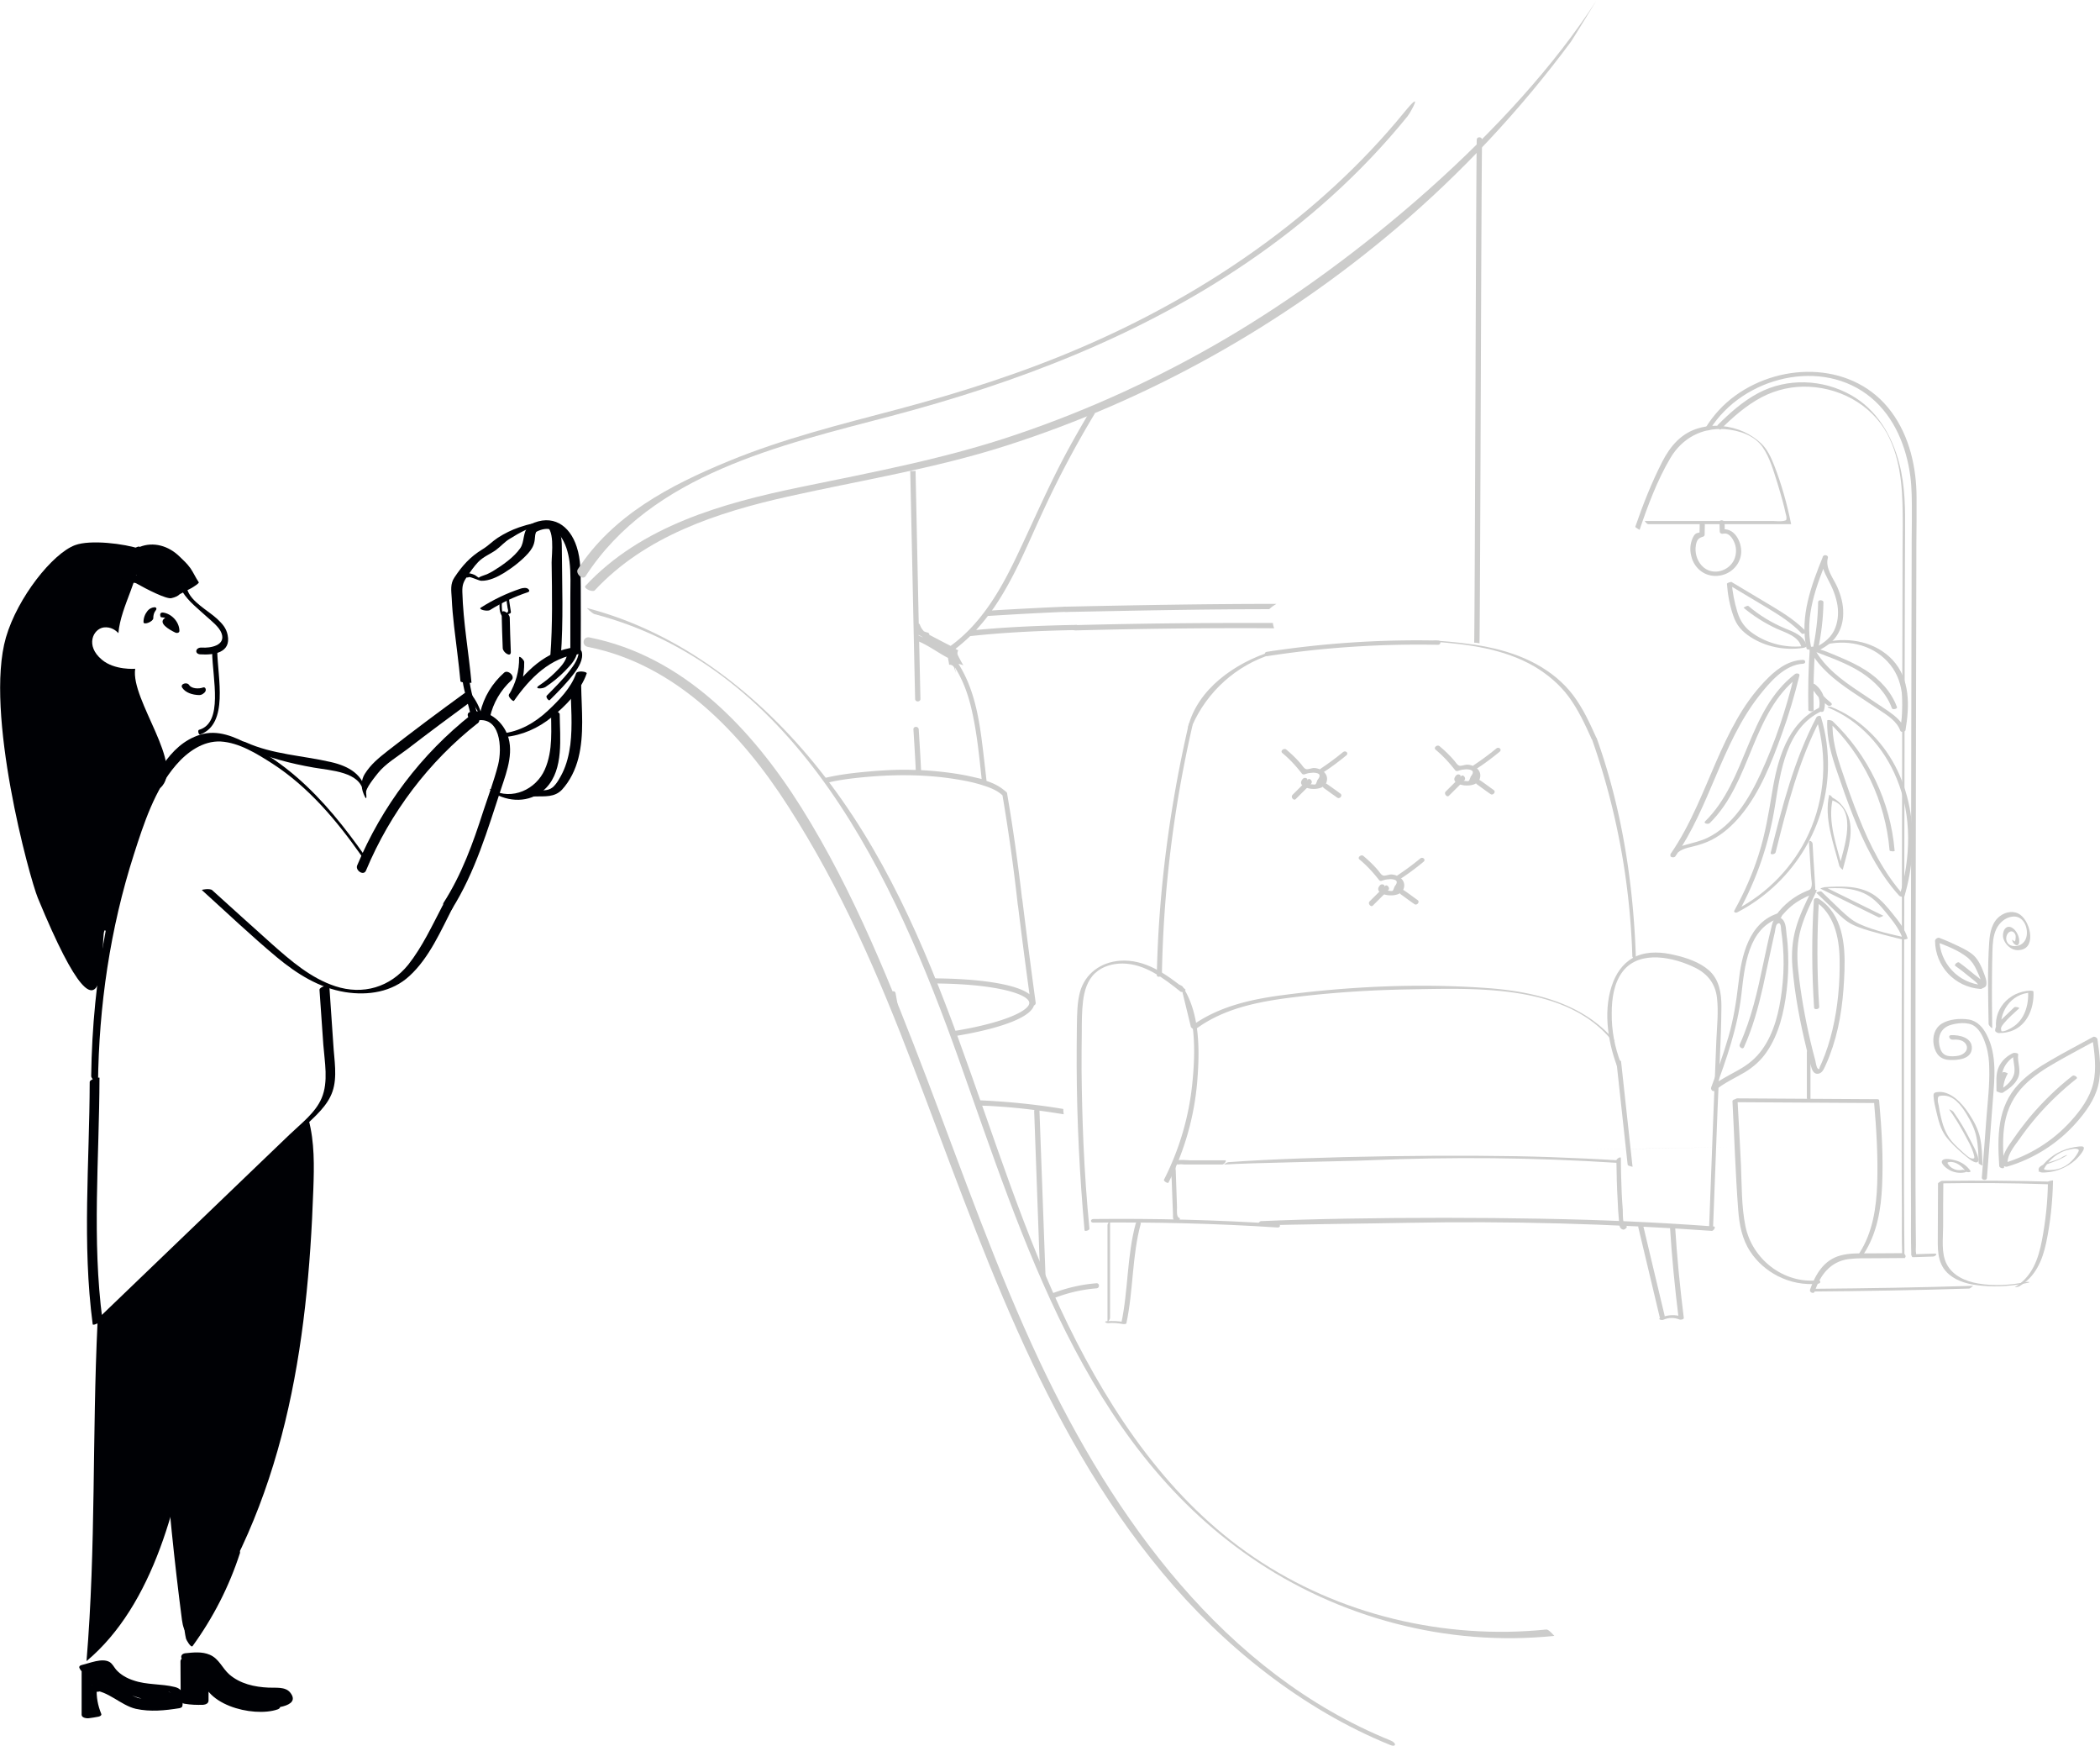 <svg xmlns="http://www.w3.org/2000/svg" width="462" height="384" fill="none"><g clip-path="url(#a)"><path fill="#000105" d="M29.743 147.09s-4.536.373-7.342-2.006c-3.695-3.078-1.917-6.762.421-7.088 1.59-.187 2.666.652 3.227 1.259.514-6.11 5.051-12.405 4.77-18.515-3.414-1.166-10.943-2.098-14.31-.839-4.91 1.819-12.627 11.472-15.199 20.286-4.77 16.463 5.191 52.886 7.015 57.316 17.537 42.485 13.141 4.664 14.918 7.229 2.104 3.077 8.605-34.091 12.019-31.433 5.565-4.943-6.594-19.354-5.518-26.209Z"/><path fill="#000105" d="M29.743 123.165c1.169 0 2.011-1.399.468-1.399-1.169 0-2.011 1.399-.468 1.399Z"/><path fill="#000105" d="M43.726 128.062c-.702-1.026-1.122-2.052-1.824-3.078-.795-1.119-1.637-1.819-2.338-2.518-2.479-2.472-5.846-3.358-8.792-2.192-.047 0-.094 0-.14-.047-.608-.14-2.011 1.12-1.964 1.166h.093c-.14.094-.281.233-.421.327-.047.046-.374.28-.14.373.281.093.561.186.842.28-.047.046-.047.093 0 .14.374.559.748 1.119 1.169 1.678-.655.094-1.964.98-1.824 1.12.514.513 1.076.886 1.684 1.259-1.403-.187-2.853.186-4.303 1.492-.281.233-.281.42.14.327 1.403-.373 2.712-.42 3.975-.14 2.479 1.399 6.688 3.544 7.81 3.311.842-.187 1.45-.466 1.871-.886.421-.187.842-.42 1.216-.746.935-.234 1.917-.933 2.572-1.399 0-.047.468-.327.374-.467Z"/><path fill="#000105" d="M40.172 130.207c1.356 2.146 3.414 3.685 5.238 5.364 1.076.979 2.806 2.285 3.32 3.684 1.029 2.751-2.525 3.311-4.303 3.171-1.496-.093-1.684 1.446-.327 1.492 2.9.187 6.781-.326 5.986-4.244-.327-1.585-1.169-2.471-2.292-3.544-2.011-1.865-5.799-3.777-6.594-6.482-.374-1.073-1.777-.607-1.029.559Zm-4.255 4.524c-.702-.093-.795.42-.561.979.047.094.935.094.982.187-1.73 1.073.842 2.565 2.198 3.218.374.186.982.093.935-.42-.047-1.912-1.684-3.684-3.554-3.964Zm-2.198 1.259c0-.653.14-1.259.561-1.772.281-.373.093-.7-.374-.653-.561.047-1.122.373-1.45.793-.561.699-.888 1.539-.888 2.472.047.746 2.151-.14 2.151-.84Zm-10.055 24.064c4.723 2.099 9.4 5.037 10.663 10.4.187.84 2.525.84 2.292-.14-1.356-5.736-6.594-9-11.645-11.286-.888-.373-2.666.42-1.309 1.026Zm16.415-8.814c.748 1.166 2.338 1.586 3.648 1.632.561.047 1.169-.326 1.45-.792.234-.42 0-1.026-.468-.886-.982.373-2.572.279-3.087-.513-.514-.793-2.058-.234-1.543.559Z"/><path fill="#000105" d="M46.672 143.452c.093 5.83 2.525 15.53-2.9 17.069-.327.093-.093 1.166.281 1.026 6.313-2.379 3.835-12.499 3.741-18.375-.047-.373-1.122-.14-1.122.28Zm33.625 44.817c-4.396-6.249-9.166-12.265-14.965-17.302-3.18-2.751-6.594-5.13-10.289-7.089-3.367-1.818-7.155-3.497-10.99-2.285-7.062 2.146-10.429 10.074-13.094 16.23-3.648 8.534-5.986 17.861-7.716 26.955-2.011 10.54-3.04 21.219-3.18 31.899 0 .653 1.496 1.819 1.496 1.679.187-17.115 2.666-34.137 7.904-50.46 2.151-6.716 4.583-14.224 9.26-19.634 2.432-2.845 5.939-5.363 9.821-5.176 4.069.233 7.997 2.705 11.364 4.85 7.997 5.176 14.123 12.498 19.548 20.193.514.7 1.777 1.446.842.14Zm40.92-32.459c0 4.524.515 9.188-1.356 13.432-1.917 4.383-7.202 6.855-11.645 4.477-1.262-.7.421.746.795.932 3.648 1.959 8.184 1.726 11.177-1.399 3.882-4.104 2.993-11.006 2.947-16.136.046-.606-1.918-1.166-1.918-1.306Zm-17.49-5.642c-.608-6.669-1.824-13.292-2.011-19.961-.047-1.679.281-2.285 1.216-3.684.701-.979 1.403-2.005 2.245-2.891 1.169-1.213 2.618-1.726 3.928-2.659 1.076-.792 1.871-1.772 3.04-2.471 1.87-1.166 5.237-3.171 7.529-2.938 2.525.28 1.684 6.342 1.684 8.161.093 6.855.233 13.664-.281 20.473 0 .233 2.292.513 2.292.327.607-8.022.28-16.043.233-24.065 0-2.471-.233-4.616-2.993-5.269-2.151-.513-4.349.093-6.407.792-1.636.56-3.226 1.353-4.676 2.286-1.216.792-2.151 1.818-3.414 2.565-2.666 1.632-4.396 3.544-6.126 6.156-.982 1.445-.702 2.891-.608 4.616.093 2.052.281 4.058.514 6.11.468 4.057 1.029 8.068 1.403 12.125.14.373 2.432.373 2.432.327Z"/><path fill="#000105" d="M125.52 151.007c.093 4.244.467 8.534-.047 12.778-.281 2.146-.795 4.291-1.73 6.203-.515 1.026-1.263 2.425-2.152 3.171-1.122.933-2.619.606-3.975.653-1.45.047-1.309 1.399.094 1.352 2.151-.046 4.302.234 5.939-1.492 1.777-1.959 2.946-4.384 3.601-6.949 1.309-5.176.701-10.633.608-15.902-.047-.887-2.385-.747-2.338.186Zm-7.436-34.091c4.723-2.332 6.687 2.752 7.202 6.576.327 2.611.187 5.27.187 7.881v11.333c0 1.259 2.291 1.632 2.291.373 0-4.71.047-9.421 0-14.131-.047-2.938.047-5.829-.888-8.674-1.544-4.804-5.378-7.322-10.195-4.943-1.31.559.28 2.098 1.403 1.585Z"/><path fill="#000105" d="M103.119 126.943c.327-.187 2.244.793 2.759.793 1.73.046 3.554-.84 5.004-1.726 1.87-1.166 3.881-2.705 5.331-4.337.655-.746 1.169-1.539 1.356-2.518.234-1.026-.046-2.006.889-2.752.14-.14-1.73-.979-2.151-.606-1.357 1.119-.842 3.358-1.871 4.803-1.403 2.006-3.975 3.778-6.033 5.037-.421.233-.842.466-1.262.653-.188.093-2.339.746-1.637.839-.281-.046-.795-.559-1.123-.699-1.075-.467-2.338-.606-3.414-.047-.093 0 1.59.886 2.152.56Zm4.676 7.228c2.619-1.632 5.378-2.938 8.325-3.917.514-.187.327-.513.046-.746-.374-.327-1.215-.187-1.636-.047-3.087 1.026-5.986 2.425-8.699 4.151-.795.42 1.356.933 1.964.559Zm2.572.887c.047 2.518.141 5.036.234 7.508.047.933 1.824 2.145 1.777.793-.093-2.519-.187-5.037-.233-7.509-.047-.932-1.824-2.192-1.778-.792Zm-5.939 23.504c5.752-1.446 6.08 6.016 5.144 9.7-.888 3.451-2.151 6.809-3.273 10.214-2.245 6.995-4.724 13.85-8.699 20.053-.608.933 1.216 2.425 1.777 1.492 5.191-8.254 7.856-17.441 10.896-26.629 1.309-3.917 3.04-8.534 1.029-12.545-1.45-2.891-4.63-5.036-7.904-4.244-1.216.373.047 2.239 1.029 1.959Z"/><path fill="#000105" d="M80.531 191.44c5.331-12.731 13.749-23.877 24.599-32.412.982-.792-.374-2.704-1.357-1.912-11.13 8.768-19.735 20.194-25.206 33.252-.421 1.072 1.45 2.378 1.964 1.072Zm-36.103 4.337c5.472 4.944 10.85 10.074 16.508 14.784 4.396 3.638 9.26 6.716 15.012 7.648 5.004.793 10.289 0 14.123-3.544 4.396-4.011 6.968-10.073 9.634-15.25.093-.186-2.011-.793-2.338-.233-2.292 4.384-4.443 9.047-7.529 12.965-4.022 4.99-9.961 6.762-16.087 4.757-5.378-1.773-9.774-5.597-13.936-9.281-4.396-3.917-8.745-7.881-13.141-11.846-.468-.419-2.385-.139-2.245 0Zm9.681-31.292c4.77 2.145 9.821 3.451 14.918 4.337 3.648.653 10.429.886 10.896 5.503.655 0 .047.093.655.093-.374-.793 2.058-3.731 2.572-4.384 1.637-2.052 4.302-3.637 6.407-5.223 4.723-3.637 9.493-7.182 14.263-10.679.842-.607-.795-2.286-1.683-1.633-5.659 4.104-11.271 8.302-16.836 12.639-2.011 1.585-3.695 2.938-5.051 5.083-.748 1.213-.935 2.798-.234 4.43.374.887.702 1.446.561.047-.468-4.337-3.882-6.203-7.763-7.089-6.267-1.445-12.814-1.678-18.706-4.337-1.356-.606-1.029.746 0 1.213Z"/><path fill="#000105" d="M101.763 149.748c.421 2.751 1.356 5.363 1.917 8.068.094.466.374 1.259.935 1.306.468.093.795-.28.655-.793-.561-2.705-1.496-5.317-1.917-8.068-.141-.979-1.824-2.005-1.59-.513Z"/><path fill="#000105" d="M103.633 153.758c.561.607.935 1.26 1.216 2.052.234.094.514.187.748.28-.654-1.212-1.403-2.332-2.245-3.404-.28-.327-.42-.187-.374.186.094.513.421 1.073.749 1.446.514.653.935 1.306 1.309 2.005.094.14.421.933.702.887.28 0 .093-.467.046-.607-.561-1.679-1.449-3.218-2.619-4.523-.28-.327-.42-.187-.374.186.141.56.468 1.119.842 1.492Zm-33.344 63.938c.281 4.011.561 8.022.842 12.079.281 3.731 1.169 8.161-.374 11.752-1.356 3.218-4.536 5.597-7.015 7.975-2.9 2.752-5.752 5.55-8.652 8.301-11.551 11.1-23.055 22.152-34.607 33.252.702-.233 1.356-.513 2.058-.746-2.338-17.722-.702-35.444-.655-53.259 0-.186-2.151.28-2.151.933-.047 17.815-1.683 35.49.655 53.258.047.467 1.917-.606 2.058-.746 11.972-11.519 23.944-22.991 35.963-34.511 2.9-2.751 5.752-5.549 8.652-8.301 2.292-2.192 5.004-4.477 6.08-7.601 1.122-3.218.374-6.996.187-10.354-.281-4.337-.608-8.674-.888-13.011-.047-.187-2.198.326-2.151.979Z"/><path fill="#000105" d="M21.465 290.728c-1.216 25.323-.327 49.341-2.432 74.618 29.462-24.671 23.289-91.267 30.398-101.667"/><path fill="#000105" d="M34.373 278.23c.374 26.116 2.292 52.185 5.659 78.068.187 1.306.514 2.845 1.73 3.405 10.195-13.898 16.883-30.174 20.951-46.916 4.069-16.742 5.612-33.998 6.22-51.206.187-5.13.281-10.353-1.029-15.297-11.504 10.493-22.681 21.359-33.438 32.552m-16.508 88.748v9.56c0 .7 1.169.84 1.683.747.655-.094 1.356-.187 2.011-.327.281-.046.795-.28.608-.653-.748-1.865-1.076-3.637-.982-5.643-.327.187-.608.327-.935.513 3.32 0 6.267 3.312 9.54 4.058 3.18.699 6.407.373 9.587-.14.234-.047.608-.187.655-.467.234-1.958.468-3.684-1.684-4.197-2.993-.746-6.126-.42-9.073-1.446-1.45-.466-2.853-1.259-3.835-2.378-.468-.56-.795-1.306-1.45-1.679-1.637-.933-4.396.28-6.033.653-.421.093-.795.327-.514.793.14.233.234.42.421.606.374.653 2.666.56 2.058-.373-.14-.187-.234-.373-.374-.56-.187.28-.327.513-.514.793.795-.186 2.572-.932 3.367-.699.421.093.935.886 1.45 1.399 1.076 1.026 2.432 1.772 3.788 2.332 1.637.652 3.367.979 5.144 1.212 1.076.14 2.525.047 3.554.373.842-.14 1.356.28 1.543 1.166 0 .606-.047 1.166-.14 1.772.234-.14.421-.326.655-.466-4.303.699-8.044.793-11.925-1.586-2.104-1.306-4.069-2.378-6.641-2.378-.281 0-.888.093-.935.513-.093 2.098.187 4.057.982 6.016.187-.233.421-.42.608-.653-.655.093-1.356.186-2.011.326.561.234 1.122.513 1.684.747v-9.561c0-.979-2.292-1.166-2.292-.373Z"/><path fill="#000105" d="M19.455 366.931c-.14 1.166 0 2.146.421 3.311.327.84 2.058 1.26 2.292.14.327-1.399.935-2.425 2.058-3.311-.655-.326-1.356-.653-2.011-.979-.655 1.585-1.31 3.171-2.011 4.757-.421.979 1.076 1.492 1.777 1.119 1.496-.7 4.677-1.539 3.414-3.731-.374-.606-1.45-.839-2.011-.326-2.292 2.145.514 4.15 2.292 5.223 3.227 1.819 6.5 3.031 10.242 2.518 1.59-.186 4.63-1.119 2.245-2.985-1.309-1.026-3.18-1.305-4.677-1.725-2.245-.653-4.536-1.306-6.781-1.959-.655-.186-2.385.327-1.356 1.213 2.993 2.518 6.454 4.057 10.335 4.477 1.45.14 1.73-1.399.281-1.679-3.554-.606-6.968-1.726-10.195-3.404-1.029-.513-2.759.559-1.403 1.259 3.601 1.865 7.342 3.124 11.317 3.824l.281-1.679c-3.274-.373-6.267-1.586-8.792-3.731-.468.42-.888.793-1.356 1.213 1.684.466 3.414.979 5.098 1.445 1.122.327 4.396.7 5.004 1.679.561.793-5.051.047-5.659-.186-.561-.187-6.734-2.798-5.051-4.337-.655-.094-1.31-.234-2.011-.327.374.606-2.385 1.632-2.712 1.772.608.373 1.216.746 1.777 1.12.655-1.586 1.31-3.172 2.011-4.757.468-1.073-1.31-1.539-2.011-.98-1.356 1.12-2.151 2.425-2.525 4.104.748.047 1.543.094 2.292.14-.374-1.026-.514-1.679-.374-2.845.187-1.119-2.104-1.492-2.198-.373Zm21.886-1.399c1.964-.233 3.835-.326 5.144 1.399.748.98 1.403 1.959 2.338 2.752 2.151 1.865 4.957 2.845 7.763 3.218.702.093 1.356.14 2.058.186.655.047 2.385-.373 2.011.467-.561 1.119-3.975.186-5.004-.094-3.648-.979-6.921-3.031-10.008-5.13-.608-.419-1.964-.326-2.011.653-.047 1.679-.047 3.405-.047 5.084.374-.327.795-.607 1.169-.933-1.169.047-2.292.047-3.507-.14.281.28.561.606.842.886 0-2.798-.047-5.596-.047-8.394-.748.093-1.543.14-2.292.233.982 2.332 1.59 4.71 1.824 7.228.14 1.213 2.292 1.26 2.338 0 .14-2.705-.187-5.223-.935-7.834-.655.279-1.31.606-1.964.886.655.559 1.169 1.212 1.496 2.005.421.886 2.245.979 2.292-.233-.047-.653.14-1.306.514-1.866h-2.011c1.637 2.938 4.115 5.27 7.155 6.669 3.601 1.633 7.576 1.446 11.458 1.586-.093-.606-.187-1.213-.281-1.819-4.302 1.166-11.177-.233-13.328-4.524-.561-1.072-.982-2.331-2.479-2.145-1.029.14-1.403.84-1.45 1.866-.514 7.368 11.271 10.26 16.649 8.441 1.45-.467 0-2.006-1.169-1.633-2.525.84-6.547-.093-8.932-1.165-1.122-.513-2.198-1.213-2.993-2.192-.561-.747-1.824-2.892-1.122-3.918-.327.14-.655.28-1.029.467-.281 0 1.777 3.124 2.104 3.404 1.122 1.026 2.432 1.726 3.835 2.239 3.274 1.212 7.108 1.865 10.522.932 1.263-.326.935-1.772-.281-1.819-3.461-.093-7.015.14-10.289-1.305-2.759-1.213-4.864-3.405-6.313-6.016-.327-.653-1.637-.653-2.011 0-.514.886-.795 1.725-.842 2.798.748-.094 1.543-.14 2.292-.233-.561-1.12-1.216-2.006-2.104-2.845-.655-.606-2.292-.14-1.964.886.702 2.425.982 4.803.842 7.322h2.338c-.281-2.659-.889-5.224-1.917-7.695-.374-.933-2.292-.933-2.292.233 0 2.798.047 5.596.047 8.394 0 .467.421.84.842.887 1.356.233 2.712.279 4.115.233.514-.047 1.169-.28 1.169-.933 0-1.679 0-3.404.047-5.083-.655.233-1.356.419-2.011.653 4.162 2.844 8.652 5.549 13.796 6.109 1.356.14 8.839-.093 6.126-3.451-1.076-1.353-3.32-.98-4.77-1.073-3.087-.14-6.22-.839-8.605-2.891-1.59-1.399-2.245-3.451-4.303-4.337-1.73-.747-3.648-.513-5.472-.327-1.496.28-.702 2.052.655 1.912Zm-.889-11.426c-.094 2.146 0 4.198.468 6.296.047.233 1.076 2.099 1.45 1.632 4.536-6.249 8.044-13.104 10.429-20.473.187-.606-1.356-2.145-1.496-1.679-2.338 7.276-5.799 14.084-10.289 20.287.468.56.982 1.073 1.45 1.632-.421-2.005-.561-3.964-.468-6.016 0-.653-1.543-2.005-1.543-1.679Zm67.342-196.383c.702-3.125 2.339-5.923 4.724-8.115.935-.84-.749-2.379-1.59-1.679-2.666 2.378-4.49 5.363-5.285 8.814-.187 1.119 1.871 2.145 2.151.98Z"/><path fill="#000105" d="M114.202 144.618c.047 2.985-.748 5.689-2.244 8.208-.234.373.935 1.585 1.122 1.306 3.507-4.99 7.95-9.561 14.31-10.307.421-.047-.421-1.492-.935-1.446-6.407.747-10.943 5.317-14.497 10.354.374.419.748.886 1.122 1.305 1.59-2.611 2.292-5.409 2.245-8.441.047-.373-1.123-1.539-1.123-.979Zm-3.18 17.488c3.882-.373 7.389-1.958 10.382-4.384 3.04-2.471 6.407-5.876 7.67-9.606.14-.42-2.104-.7-2.338 0-1.076 3.171-3.835 5.969-6.22 8.207-2.806 2.612-6.22 4.617-10.102 4.99-1.59.094-.374.887.608.793Z"/><path fill="#000105" d="M124.771 143.872c-.187 1.585-1.496 2.891-2.619 4.01-1.075 1.073-2.291 2.052-3.554 2.892-1.263.839.795.746 1.403.326 1.543-1.026 2.993-2.192 4.303-3.544 1.169-1.213 2.478-2.518 2.712-4.244.047-.7-2.151-.14-2.245.56Z"/><path fill="#000105" d="M127.25 142.892c.327 1.586-.982 3.405-1.917 4.617-1.497 1.959-3.321 3.731-5.051 5.503-.281.28.421 1.213.655.98 1.87-1.866 3.834-3.824 5.424-5.97.936-1.259 2.011-2.984 1.637-4.617-.047-.326-.888-1.119-.748-.513Z"/><path fill="#CCCCCB" d="M130.851 129.834c11.13-11.938 26.89-17.115 42.463-20.613 16.088-3.591 32.316-6.156 48.029-11.192 31.473-10.073 60.842-26.536 85.955-47.895 14.264-12.125 27.125-25.883 38.302-40.946.467-.653 5.986-9.7 5.658-9.141-18.519 28.728-52.845 57.549-81.606 74.431-14.544 8.534-29.93 15.623-45.877 21.033-15.573 5.317-31.567 8.301-47.655 11.613-17.163 3.544-35.027 8.534-47.327 21.732-.514.56 1.59 1.492 2.058.979Z"/><path fill="#CCCCCB" d="M128.84 126.71c14.544-22.479 42.978-28.821 67.202-35.21 27.592-7.275 54.483-17.535 78.193-33.671 13.281-9.001 25.3-19.774 35.402-32.225.654-.793 3.835-6.482-.795-.793-18.52 22.618-43.539 39.734-70.243 51.3-13.188 5.736-27.171 10.213-41.06 13.898-12.674 3.358-25.16 6.436-37.272 11.426-12.908 5.317-25.441 11.892-33.157 23.784-.562.886 1.075 2.519 1.73 1.493Zm.514 15.576c19.408 3.824 33.812 19.074 44.054 35.07 11.691 18.188 19.875 37.169 27.545 57.269 14.825 38.661 27.872 78.908 54.763 111.273 13.328 16.043 30.725 30.034 50.179 37.915 1.263.513 1.403-.466 0-1.026-36.571-14.83-60.889-48.827-77.163-83.338-9.541-20.287-16.93-41.459-24.88-62.352-7.763-20.333-15.947-40.946-27.545-59.461-10.803-17.209-25.908-33.345-46.672-37.449-1.403-.233-1.777 1.819-.281 2.099Z"/><path fill="#CCCCCB" d="M130.757 135.058c44.989 11.798 66.08 58.294 80.251 98.121 14.123 39.641 27.498 84.038 64.022 109.268 19.455 13.432 43.352 19.774 66.922 17.349-.047 0-1.169-1.446-1.777-1.399-22.401 2.285-45.597-3.218-64.256-15.856-18.426-12.452-31.287-31.433-40.921-51.113-19.548-40.107-26.422-86.65-54.809-122.233-13.048-16.369-30.398-30.08-50.975-35.443-.327-.14 1.076 1.166 1.543 1.306Z"/><path fill="#000105" d="M109.9 132.493c-.047.886-.047 2.145.467 2.891.047.093.421.14.515.14.281-.047.608-.28.888-.42.421-.186.702-.186.608-.653-.14-.979-.327-1.958-.42-2.984 0-.14-.562-.187-.562-.14.047.793.141 1.632.281 2.425.093.373.234.746-.094.979-.233.187-.982.56-1.262.56.187.046.327.093.514.14-.468-.747-.468-2.052-.421-2.892.047-.046-.514-.093-.514-.046Z"/><path fill="#CCCCCB" d="M398.445 142.379c-1.449-6.808 1.123-13.477 3.648-19.727-.374-.093-.748-.186-1.076-.279-.514 1.818.281 3.404 1.123 5.036.982 1.819 1.777 3.684 2.104 5.736.281 1.866.094 3.825-.748 5.55-.982 1.912-2.666 2.985-4.536 3.964.327.093.654.233.982.327.748-3.498 1.169-6.996 1.216-10.54 0-.513-1.123-.606-1.169-.047-.047 3.545-.468 7.089-1.216 10.54-.094.466.748.466.982.326 1.637-.886 3.273-1.818 4.302-3.404.982-1.446 1.45-3.218 1.45-4.943.047-2.006-.514-4.011-1.309-5.83-.889-1.959-2.713-4.15-2.058-6.436.14-.559-.889-.746-1.076-.279-2.572 6.342-5.144 13.198-3.648 20.146 0 .513 1.123.467 1.029-.14Z"/><path fill="#CCCCCB" d="M397.463 139.022c-2.104-2.239-4.676-3.918-7.295-5.503-3.087-1.819-6.126-3.685-9.213-5.503-.14-.094-1.076.186-1.029.419.187 2.379.608 4.757 1.403 6.996.702 2.145 1.964 3.497 3.835 4.71 3.367 2.145 7.436 2.938 11.411 2.378.14 0 .935-.186.888-.419-.467-2.286-2.899-3.125-4.817-3.918-2.899-1.212-5.565-2.845-7.997-4.897-.233-.186-1.075.374-1.075.374 2.245 1.865 4.676 3.404 7.295 4.616 2.058.933 4.958 1.679 5.472 4.198.281-.14.608-.28.888-.42-3.975.56-8.09-.373-11.41-2.612-1.871-1.259-2.947-2.704-3.601-4.85-.655-2.145-1.076-4.384-1.263-6.622-.327.14-.701.28-1.029.42 2.946 1.772 5.939 3.544 8.886 5.316 2.712 1.632 5.378 3.311 7.576 5.643.187.28 1.122-.28 1.075-.326Zm4.49 2.658c5.097-1.073 10.616.373 13.936 4.57 3.274 4.104 2.946 9.514 2.104 14.364.375-.047.749-.093 1.123-.14-.655-1.772-2.105-2.938-3.601-4.011-2.105-1.445-4.303-2.844-6.407-4.29-3.928-2.612-7.623-5.317-9.961-9.514-.234.187-.515.327-.748.513 1.075.093 2.057.606 3.086.98.982.373 1.964.746 2.946 1.165 1.777.747 3.508 1.586 5.098 2.612 2.946 1.912 5.471 4.524 6.687 7.835.141.42 1.263.14 1.123-.233-1.263-3.451-3.835-6.156-6.875-8.115-1.824-1.166-3.835-2.099-5.846-2.938-1.823-.746-3.788-1.726-5.705-1.912-.234-.047-.982.14-.748.513 2.198 3.871 5.471 6.482 9.119 8.954 2.011 1.352 4.069 2.705 6.08 4.057 1.87 1.26 3.928 2.472 4.723 4.664.14.373 1.076.186 1.122-.14.889-5.363 1.076-11.239-2.852-15.483-3.695-3.917-9.307-5.037-14.451-3.964-.748.093-.608.653.047.513Zm-5.378 3.451c-3.461.14-6.173 2.425-8.418 4.803-2.385 2.519-4.396 5.364-6.08 8.348-3.46 6.063-5.845 12.639-8.745 18.981-1.684 3.684-3.554 7.322-5.892 10.68.327.14.654.233 1.028.373.842-1.446 2.432-1.772 3.976-2.146 1.402-.326 2.805-.792 4.115-1.445 2.525-1.306 4.63-3.218 6.407-5.363 4.256-5.13 6.781-11.659 9.026-17.862 1.543-4.244 2.806-8.534 3.881-12.918.14-.513-.701-.56-.982-.326-10.522 8.114-10.522 23.317-19.782 32.411-.421.42.655.7 1.029.374 9.213-9.048 9.166-24.204 19.595-32.226-.327-.093-.655-.233-.982-.326-1.777 7.461-4.256 14.83-7.483 21.825-2.525 5.41-5.986 11.193-11.598 13.944-1.543.747-3.133 1.073-4.77 1.539-1.356.373-2.665.933-3.367 2.192-.327.56.748.746 1.029.373 7.623-10.959 10.148-24.67 18.379-35.256 2.385-3.032 5.659-6.949 9.821-7.136.561-.093.514-.886-.187-.839Zm3.834 10.446c-7.248 3.451-9.399 11.613-10.569 18.841-.748 4.524-1.496 9.001-2.899 13.431-1.356 4.291-3.18 8.441-5.378 12.406-.234.419.327.559.608.419 11.691-6.062 19.501-18.001 19.969-31.199.14-4.011-.374-8.022-1.543-11.846-.141-.419-.889-.093-.983.14-4.91 9.327-7.529 19.587-10.054 29.754-.14.606.935.373 1.075-.047 2.526-10.073 5.098-20.286 9.962-29.52-.328.046-.655.093-.983.14 2.479 8.301 1.918 17.442-1.73 25.323-3.273 7.089-8.979 13.058-15.947 16.649.187.14.421.28.608.42 4.022-7.229 6.641-15.064 7.95-23.225 1.216-7.508 2.432-17.162 10.242-20.846.608-.467.28-1.119-.328-.84Zm1.778.047c6.968 2.845 12.299 8.768 15.105 15.67 3.367 8.161 3.087 17.395.608 25.743.374.046.748.093 1.122.093-4.536-5.037-7.622-11.146-10.101-17.395-1.309-3.265-2.479-6.576-3.601-9.934-1.263-3.637-2.338-7.322-2.151-11.192-.374-.047-.748-.094-1.123-.094 7.857 7.462 12.767 17.722 13.656 28.495 0 .28 1.169.28 1.122.14-.888-10.82-5.799-21.08-13.702-28.588-.094-.093-1.122-.373-1.122-.093-.187 3.917.935 7.695 2.198 11.379 1.075 3.171 2.198 6.342 3.414 9.42 2.525 6.389 5.611 12.639 10.241 17.769.141.14 1.076.373 1.123.093 3.694-12.592 2.011-27.189-8.044-36.516-2.338-2.192-5.051-3.917-8.044-5.13-.047-.047-1.169-.093-.701.14Zm-10.85 45.19c-6.641 2.006-8.231 9.467-8.886 15.483-.467 4.011-1.075 7.882-2.198 11.753-1.075 3.777-2.431 7.461-3.788 11.099-.187.513.421 1.119.842.699 1.964-1.678 4.349-2.704 6.547-4.01 1.918-1.166 3.555-2.612 4.817-4.477 2.713-3.918 3.835-8.861 4.396-13.525.328-2.705.421-5.409.328-8.114-.047-1.306-.141-2.659-.328-3.964-.14-1.026-.093-2.472-.748-3.358-.327-.467-.889-.793-1.497-.513-.841.373-.982 1.539-1.169 2.285-.654 2.565-1.169 5.177-1.73 7.742-1.263 6.062-2.619 12.125-5.191 17.814-.234.513.655 1.213.935.607 1.918-4.244 3.134-8.675 4.162-13.198.515-2.332.983-4.617 1.497-6.949.234-1.166.514-2.332.748-3.451.14-.56.234-1.073.374-1.632.094-.42.187-1.586.515-1.866.888-.699.842.886.888 1.353.094.606.141 1.166.234 1.772.14 1.259.234 2.518.281 3.777.093 2.612-.047 5.224-.374 7.835-.562 4.431-1.637 9.094-4.256 12.778-1.403 2.006-3.227 3.452-5.331 4.617-2.058 1.166-4.163 2.146-5.94 3.685.281.233.562.466.842.699 2.525-6.855 4.957-13.711 5.799-20.986.702-6.109 1.403-14.737 8.511-16.882.702-.187.281-1.259-.28-1.073Zm7.155-4.803c-1.309 2.658-2.619 5.316-3.414 8.161-.795 2.798-.982 5.596-.748 8.488.514 6.109 1.684 12.218 3.133 18.141.374 1.399.655 2.891 1.123 4.244.28.746.748 1.306 1.59 1.073.795-.234 1.075-1.026 1.403-1.726.654-1.352 1.169-2.798 1.637-4.197 1.777-5.41 2.385-11.1 2.572-16.789.187-5.69-.421-12.405-5.706-15.763-.327-.187-1.029-.14-1.029.326-.514 7.882-.467 15.81.047 23.691.047.467 1.169.327 1.123-.186-.515-7.882-.515-15.81-.047-23.691-.328.093-.702.233-1.029.326 4.349 2.752 5.472 8.022 5.565 12.825.094 5.223-.374 10.54-1.59 15.623-.561 2.379-1.309 4.757-2.292 7.042-.14.327-.28.606-.42.933-.187.373-.094.839-.468.513-.374-.28-.468-1.446-.608-1.912-.374-1.353-.702-2.705-1.029-4.057-1.216-5.224-2.151-10.494-2.712-15.81-.328-3.125-.234-6.156.654-9.187.842-2.845 2.152-5.503 3.414-8.162.187-.326-.982-.326-1.169.094Z"/><path fill="#CCCCCB" d="M399.568 196.337c1.356 1.306 2.759 2.658 4.115 3.964 1.216 1.166 2.385 2.332 3.928 3.078 1.637.793 3.508 1.306 5.238 1.772 1.918.56 3.835 1.026 5.752 1.493.141.046 1.17-.094 1.076-.28-.608-2.052-1.917-3.684-3.227-5.317-1.169-1.445-2.385-2.938-3.881-4.01-3.227-2.332-7.389-2.146-11.178-1.912-.093 0-1.028.279-.888.326 4.256 2.099 8.511 4.197 12.767 6.296.281.14 1.076-.327 1.076-.327-4.256-2.098-8.512-4.197-12.767-6.295-.281.093-.608.233-.889.326 3.835-.233 7.95-.373 11.177 2.099 1.45 1.119 2.619 2.611 3.788 4.057 1.216 1.539 2.385 3.125 2.993 4.99.374-.093.748-.187 1.076-.28-3.554-.793-7.296-1.585-10.616-3.078-1.684-.746-2.946-1.959-4.256-3.171-1.356-1.306-2.759-2.658-4.115-3.964-.281-.233-1.169.233-1.169.233Zm-1.263 45.61V231.92c0-.419-.795-1.166-.795-.466v10.027c0 .373.795 1.119.795.466Zm-6.968-39.687c1.076-1.446 2.338-2.752 3.835-3.778.701-.466 1.449-.886 2.245-1.259.514-.233 1.169-.373 1.59-.839.374-.42.374-.98.327-1.493-.047-1.026-.14-2.098-.187-3.124-.14-2.052-.281-4.151-.374-6.203-.047-.513-.842-.979-.795-.233.093 1.772.234 3.544.327 5.317.047.886.094 1.772.187 2.658.047.42.14.933.094 1.352-.141 1.026-.421 1.026-1.123 1.306-2.712 1.119-5.05 2.985-6.734 5.317-.327.466.327 1.399.608.979Zm11.083-27.422c-1.169 5.177.982 10.68 2.245 15.67.047.14.702.886.748.746.842-3.405 2.292-7.229 1.497-10.773-.515-2.239-2.105-4.477-4.303-5.27-.233-.093.328.746.562.84 5.565 2.052 2.478 10.446 1.496 14.41.234.233.515.466.748.746-1.262-4.943-3.413-10.4-2.198-15.53.047-.326-.748-.979-.795-.839Zm-1.169-18.561c.655-2.145-.187-4.431-1.964-5.783-.28-.187-1.216-.187-.935.373.935 1.679 2.151 3.078 3.694 4.244.468.373 1.357-.093.749-.56-1.357-1.072-2.526-2.332-3.367-3.871-.328.14-.608.234-.936.374 1.543 1.165 2.151 3.078 1.637 4.943-.14.56.982.839 1.122.28Z"/><path fill="#CCCCCB" d="M399.007 156.23c-.094-4.57 0-9.14.327-13.711.047-.326-1.122-.419-1.169-.046-.327 4.57-.421 9.14-.327 13.711.046.326 1.215.373 1.169.046Zm-17.07 86.183c10.242.047 20.53.14 30.772.187l-.421-.28c.514 5.97.889 11.939.701 17.955-.187 5.316-.982 10.773-3.928 15.343-.374.606.702.56.982.14 2.9-4.477 3.788-9.747 4.022-15.017.281-6.202-.093-12.498-.655-18.701 0-.233-.233-.28-.421-.28-10.241-.046-20.53-.139-30.772-.186-.561 0-1.028.839-.28.839Z"/><path fill="#CCCCCB" d="M381.142 242.227c.421 7.975.655 15.949 1.263 23.877.234 3.218.842 6.436 2.665 9.188 1.497 2.285 3.601 4.104 6.033 5.363 2.759 1.399 5.799 2.005 8.886 1.679.701-.094.608-.84-.094-.746-7.482.792-14.404-4.617-15.9-11.893-.889-4.383-.795-9-.982-13.431-.234-4.71-.468-9.42-.749-14.13 0-.513-1.169-.42-1.122.093Zm59.767 14.457c-.234-3.218-.421-6.482.14-9.654.561-3.171 1.964-5.969 4.209-8.254 2.058-2.099 4.536-3.684 7.062-5.13 2.946-1.679 5.939-3.265 8.932-4.897-.327-.186-.608-.326-.935-.513.467 3.311.982 6.762.187 10.073-.749 3.125-2.76 5.877-4.864 8.208-3.975 4.431-9.166 7.649-14.871 9.328.327.186.607.326.935.513-.374-2.146 1.403-4.198 2.572-5.83 1.169-1.679 2.432-3.311 3.788-4.897 2.666-3.078 5.612-5.876 8.792-8.394.374-.327-.608-.886-.935-.606-3.414 2.658-6.501 5.689-9.307 9-1.262 1.539-2.478 3.125-3.601 4.757-1.122 1.632-2.759 3.591-2.385 5.69.047.373.561.606.936.513 5.892-1.726 11.223-5.13 15.245-9.701 2.058-2.331 4.022-5.036 4.77-8.068.842-3.357.328-6.855-.14-10.259-.047-.327-.608-.653-.935-.513-3.134 1.725-6.314 3.357-9.4 5.176-2.526 1.446-5.004 3.078-7.015 5.223-4.723 4.99-4.677 11.566-4.256 18.002 0 .42 1.076.746 1.076.233Zm8.605.653c1.169-2.192 3.18-3.964 5.658-4.477.515-.094 1.123-.28 1.637-.187.748.14.561.42.234 1.026-.468.793-1.076 1.493-1.777 2.099-1.169.979-2.572 1.492-4.116 1.539-.421 0-1.262.093-1.543-.28-.468-.653.515-.933.935-1.073 1.45-.513 2.9-1.026 4.163-1.865.374-.28-.655.14-.795.233-1.45 1.026-3.227 1.073-4.677 1.959-.327.186-.795.513-.748.979.093.746 1.122.606 1.637.56 2.291-.093 4.723-1.166 6.453-2.705.374-.327 2.338-2.332 1.777-2.891-.28-.28-1.59-.001-1.964.046-.608.093-1.263.28-1.87.466-2.573.887-4.771 2.565-6.08 4.944.047 0 .935-.093 1.076-.373Zm-13.375-1.026c-.047-2.005-.094-4.057-.515-6.016-.421-1.959-1.356-3.684-2.432-5.317-1.403-2.192-4.162-5.316-7.155-4.756-.608.093-.701.373-.655.932.094 1.166.375 2.379.655 3.498.421 1.819.889 3.638 1.964 5.177 1.076 1.445 2.479 2.751 3.835 3.917.515.42 2.432 2.238 3.18 1.865.935-.513-1.263-4.243-1.59-4.943-1.076-2.145-2.291-4.197-3.694-6.156-.141-.187-.982-.653-.889-.466 1.122 1.539 2.105 3.171 3.04 4.85.842 1.585 1.964 3.404 2.385 5.13.14.559.234.979-.702.699-.561-.186-1.169-.839-1.636-1.212-.702-.607-1.357-1.259-2.011-1.912-1.59-1.633-2.339-3.498-2.853-5.643-.234-.933-.421-1.866-.561-2.845-.094-.42-.234-.886-.187-1.306 0-.699.234-.793.935-.839 2.525-.187 4.209 2.145 5.378 4.057.982 1.632 1.824 3.265 2.198 5.13.374 1.865.421 3.731.468 5.643-.094.14.842.606.842.513Zm-2.666 1.166c-.748-1.073-1.871-1.866-3.18-2.239-.655-.186-2.479-.653-2.993 0-.514.653.982 1.772 1.497 2.052 1.028.606 2.291.793 3.46.56.748-.14-.093-.606-.514-.56-.842.187-1.59.047-2.338-.42-.234-.139-.468-.373-.655-.606-.421-.513-.421-.653.234-.699 1.356-.14 2.759 1.026 3.46 2.052.234.279 1.31.279 1.029-.14Zm6.875-17.302c.046-1.726-.234-3.498.421-5.083.608-1.446 1.777-2.565 3.226-3.172-.374-.093-.748-.186-1.075-.279-.234 1.632.655 3.264.093 4.85-.561 1.585-2.057 2.611-3.414 3.497.375.094.749.187 1.076.28-.047-1.492.281-2.845 1.029-4.15.047-.094-.982-.513-1.122-.234-.749 1.306-1.076 2.659-1.029 4.151 0 .28.935.42 1.075.28 1.31-.84 2.666-1.772 3.321-3.218.795-1.726-.187-3.451.046-5.223.047-.28-.935-.373-1.075-.28-1.356.606-2.479 1.632-3.133 2.938-.842 1.725-.515 3.591-.562 5.41 0 .233 1.123.419 1.123.233Zm0-13.105c-.889-4.244 2.011-8.627 6.547-8.767-.234-.094-.468-.14-.702-.234.141 3.032-.795 6.296-3.554 7.929-.467.279-1.824 1.026-2.338.792-.281.094-.327 0-.187-.326.047-.093.047-.187.093-.327.141-.419.375-.746.655-1.072.982-1.213 2.245-2.239 3.367-3.311.141-.14-.842-.42-1.122-.187-.842.793-1.684 1.632-2.525 2.425-.608.56-1.31 1.213-1.544 2.052-.187.606-.187.933.468 1.073.655.14 1.403.046 2.058-.093 4.162-.84 5.986-5.037 5.799-8.908 0-.233-.608-.233-.702-.233-4.77.186-8.418 4.29-7.389 9.094 0 .326 1.122.28 1.076.093Zm-3.414-10.26c.327-.979-.281-2.192-.608-3.124-.468-1.26-1.076-2.519-2.058-3.498-.935-.886-2.105-1.446-3.227-2.005-1.45-.7-2.899-1.353-4.396-1.912-.327-.14-.935.279-.935.652.047 5.597 4.349 10.167 9.961 10.587.327.046.748-.28.795-.56.281-1.072-1.45-2.052-2.151-2.658-1.076-.886-2.152-1.772-3.321-2.612-.28-.233-1.169.513-.841.746.982.7 1.964 1.446 2.899 2.239.514.466 2.572 1.772 2.385 2.565.281-.187.561-.373.795-.56-5.425-.419-9.54-4.85-9.587-10.26-.327.234-.608.42-.935.653 2.385.886 5.144 1.912 7.155 3.545.889.746 1.543 1.725 2.011 2.798.421.933 1.356 2.751.982 3.777-.047.42.982-.046 1.076-.373Z"/><path fill="#CCCCCB" d="M429.545 228.656c1.028-.047 2.338 0 2.946.979.795 1.306-.515 2.379-1.684 2.565-.701.14-1.73.187-2.432 0-1.169-.326-1.543-1.352-1.73-2.425-.327-1.865.374-3.544 2.198-4.244 1.59-.559 4.115-.839 5.518.14 1.357.933 2.105 2.798 2.573 4.291.514 1.679.701 3.404.701 5.13.094 3.544-.327 7.088-.608 10.633-.327 4.43-.655 8.86-1.029 13.291-.046.559 1.076.699 1.123.093.421-5.736.888-11.426 1.309-17.162.374-4.71.935-9.887-1.309-14.271-.842-1.678-2.058-3.124-4.022-3.451-1.871-.279-4.303-.093-5.939.933-1.591 1.026-2.058 2.892-1.731 4.71.421 2.052 1.497 3.218 3.648 3.265 1.73.047 4.536-.187 4.723-2.472.187-2.472-2.759-3.078-4.63-2.985-.701.094-.233 1.026.375.98Zm8.745-2.519c-.047-3.824-.094-7.601-.047-11.425 0-1.866.047-3.685.094-5.55.046-1.632.14-3.311.841-4.804.655-1.399 1.965-2.565 3.508-2.751 2.338-.327 3.507 2.192 3.18 4.197-.14.84-.561 1.539-1.31 1.959-1.028.56-2.759.513-3.133-.933-.187-.653.094-1.585.748-1.912.655-.28 1.123.28 1.263.84.047.139.047 1.678-.421 1.212.141.233.281.466.421.746v-.186c0-.327-.748-.933-.748-.84 0 .886 1.403 1.912 1.543.513.094-1.119-.608-2.611-1.59-3.171-1.59-.839-2.291 1.259-1.871 2.472.421 1.259 1.684 2.471 3.087 2.471 4.302.047 2.946-6.062.655-7.741-1.356-1.026-3.18-.746-4.49.233-1.777 1.306-2.245 3.591-2.385 5.643-.421 6.016-.234 12.079-.14 18.095.047.419.795 1.026.795.932Zm-12.019 34.138c8.091-.14 16.181-.093 24.272.186.327 0 .888-.559.982-.559-8.091-.233-16.181-.28-24.272-.187-.327 0-.888.56-.982.56Z"/><path fill="#CCCCCB" d="M426.365 260.322c0 3.637-.047 7.322-.047 10.959 0 3.078-.281 6.296 2.057 8.628 2.105 2.052 5.051 2.658 7.857 2.891 3.274.28 6.594.047 9.868-.653.795-.14.093-.28-.328-.186-3.46.699-7.108.932-10.615.326-2.713-.466-5.519-1.679-6.875-4.244-1.263-2.425-.795-5.643-.795-8.301 0-3.218 0-6.389.047-9.607-.047-.093-1.169-.047-1.169.187Z"/><path fill="#CCCCCB" d="M450.543 259.995c-.047 4.291-.515 8.581-1.31 12.778-.795 4.151-2.151 8.022-5.939 10.307-.14.093.795-.047.982-.187 3.554-2.145 5.051-5.643 5.892-9.607.936-4.477 1.403-9.047 1.497-13.664-.047 0-1.122.093-1.122.373Zm-87.92-144.711h31.426c-.888-4.43-2.104-8.768-3.741-12.965-.702-1.772-1.497-3.498-2.853-4.803-1.075-1.026-2.385-1.865-3.741-2.518-3.087-1.399-6.688-1.772-9.961-.839-3.835 1.073-6.267 3.917-8.044 7.368-2.338 4.571-4.256 9.421-5.939 14.318-.047.186.935.652.935.699 1.824-5.363 3.882-10.913 6.781-15.809 2.572-4.338 6.922-6.716 12.019-6.343 3.04.233 6.501 1.353 8.278 3.964 1.59 2.285 2.385 5.223 3.226 7.835.421 1.399.842 2.798 1.216 4.197.234.84.421 1.679.608 2.518.047.28.187.607.187.84.047.746-.093.699-.701.839-.702.14-1.543 0-2.292 0h-28.199s.467.7.795.7Z"/><path fill="#CCCCCB" d="M373.94 115.191c0 .746-.047 1.492-.047 2.238.094-.14.234-.233.327-.373-.654.14-1.169.14-1.543.746-.327.467-.514 1.073-.655 1.633-.28 1.165-.14 2.378.234 3.497.842 2.332 2.947 3.871 5.472 3.731 2.759-.14 5.097-2.238 5.331-4.99.187-2.425-1.496-5.829-4.396-5.176.281.186.515.373.795.513 0-.653-.047-1.353-.047-2.006 0-.653-1.169-.793-1.122-.14 0 .653.047 1.353.047 2.006 0 .419.421.606.795.513 1.45-.327 2.385 1.539 2.666 2.658.233.979.14 2.005-.234 2.938-.795 1.912-2.993 3.078-5.004 2.658-1.731-.326-2.946-1.819-3.367-3.451-.187-.746-.234-1.539-.094-2.285.187-1.073.515-1.586 1.59-1.865.14-.047.328-.234.328-.374 0-.746.046-1.492.046-2.238 0-.7-1.122-.886-1.122-.233Zm4.49-20.66c2.759-2.752 5.705-5.363 9.166-7.182 3.227-1.679 6.827-2.472 10.428-2.285 7.577.373 14.638 4.617 17.771 11.566 2.713 5.922 2.806 12.545 2.806 18.98-.046 3.778-.046 7.555-.046 11.333 0 6.482-.047 12.965-.047 19.447 0 8.301-.047 16.556-.047 24.857 0 9.094-.047 18.235-.047 27.329 0 8.954 0 17.908-.046 26.862v23.738c0 5.876 0 11.705.046 17.581 0 2.892-.046 5.783.047 8.675 0 .14 0 .326.047.513.047.233.561.979.514.839-.093-.373-.046-1.259-.046-1.772 0-1.539-.047-3.078-.047-4.617-.047-5.41-.047-10.819-.047-16.276v-23.178c0-9.001 0-17.955.047-26.955 0-9.281.047-18.562.047-27.795 0-8.582.046-17.209.046-25.79 0-6.902.047-13.758.047-20.66 0-4.15.047-8.301.047-12.452.047-5.13.047-10.306-1.263-15.296-1.59-6.156-4.91-11.846-10.569-15.064-6.267-3.544-14.076-3.871-20.483-.466-3.414 1.819-6.267 4.384-8.979 7.089-.094.14.608 1.026.608.979Z"/><path fill="#CCCCCB" d="M376.231 94.391c7.156-11.473 24.693-15.95 35.496-6.856 5.097 4.29 7.716 10.819 8.558 17.302.327 2.658.327 5.269.327 7.928v1.539c-.046 2.891-.046 5.782-.046 8.674 0 6.063-.047 12.125-.047 18.188 0 8.254-.047 16.509-.047 24.764 0 9.373-.047 18.747-.047 28.121 0 9.374-.047 18.748-.047 28.121v25.137c0 6.296 0 12.592.047 18.888 0 3.124-.047 6.249.047 9.374v.466c.14.606 1.216.233 1.076-.327-.141-.606-.047-1.259-.047-1.865 0-1.632-.047-3.265-.047-4.943-.047-5.737-.047-11.519-.047-17.256v-24.39c0-9.421 0-18.795.047-28.215 0-9.56.047-19.121.047-28.681 0-8.674.047-17.302.047-25.976 0-6.576.046-13.105.046-19.681 0-3.357 0-6.762.047-10.12v-5.13c0-6.575-1.543-13.477-5.518-18.84-8.044-10.96-23.898-11.193-34.373-3.591-2.572 1.865-4.77 4.244-6.454 6.949-.327.653.608.933.935.42Zm42.323 181.227c-2.431 0-4.91.047-7.342.047-2.104 0-4.256-.094-6.313.466-3.648.979-5.519 4.151-6.688 7.509-.187.559.795 1.072 1.029.419 1.216-3.637 3.414-6.575 7.436-7.135 1.871-.233 3.835-.187 5.752-.187 2.151 0 4.256-.046 6.407-.046.748-.047.327-1.073-.281-1.073Z"/><path fill="#CCCCCB" d="M398.165 284.059c11.691-.093 23.336-.28 35.027-.653.328 0 .795-.606.936-.606-11.692.373-23.337.56-35.028.653-.281 0-.795.606-.935.606Zm22.775-7.555c1.449-.046 2.899-.093 4.349-.14.421 0 1.122-.653.374-.653-1.45.047-2.899.094-4.349.14-.374.047-1.123.7-.374.653Zm-44.943-6.342c.515-13.711 1.029-27.469 1.591-41.18.14-3.171.514-6.482.14-9.607-.374-3.031-2.058-5.176-4.77-6.529-4.63-2.285-12.159-4.01-15.901.746-2.011 2.565-2.478 6.11-2.478 9.234-.047 3.778.654 7.509 2.011 11.006.187.42-.608 1.26-.842.653-2.151-5.689-3.133-12.871-.795-18.654.982-2.425 2.666-4.524 5.097-5.55 2.666-1.119 5.659-.886 8.371-.233 2.619.606 5.425 1.539 7.483 3.311 2.338 2.052 2.806 5.037 2.806 7.975-.047 7.508-.561 15.017-.842 22.525-.327 8.628-.655 17.209-.982 25.836-.047.513-.889 1.166-.889.467Zm-25.861-107.683c-1.45-3.217-2.946-6.435-5.051-9.28-2.01-2.705-4.629-4.897-7.529-6.622-6.734-3.918-14.638-4.897-22.26-5.457-.702-.046.327-.28.561-.233 7.576.56 15.386 1.492 22.12 5.177 3.133 1.725 5.939 3.964 8.091 6.808 2.198 2.892 3.694 6.203 5.191 9.514.093.093-.983.373-1.123.093Zm-70.289-18.607c-7.857 2.425-14.31 8.254-17.584 15.763-.14.326-1.029.792-.889.279 2.058-8.301 10.242-14.13 18.52-16.695.701-.187.467.513-.047.653Zm-20.109 74.244c-3.695-2.938-7.857-6.156-12.767-6.202-2.198 0-4.443.606-6.08 2.145-1.684 1.585-2.338 3.871-2.619 6.109-.28 2.285-.28 4.664-.28 6.949-.047 2.751-.047 5.456-.047 8.208.047 5.456.187 10.866.421 16.322.28 6.203.701 12.406 1.309 18.561.047.42-1.076.7-1.076.374-1.075-11.939-1.683-23.971-1.73-35.957 0-3.031 0-6.062.047-9.094.047-2.471.047-5.036.701-7.415 1.17-4.057 4.583-6.482 8.746-6.809 5.565-.419 10.241 2.985 14.403 6.296.281.233-.748.746-1.028.513Z"/><path fill="#CCCCCB" d="M376.606 270.721c-22.308-1.585-44.662-2.192-67.016-1.772-6.313.14-26.236.327-32.549.606-.561.047-.047-.979.374-.979 22.354-.979 58.27-.979 80.625.047 6.313.28 12.626.653 18.986 1.119.562 0 0 .979-.42.979Z"/><path fill="#CCCCCB" d="M281.063 269.975c-13.515-.886-27.031-1.212-40.546-1.072-.702 0-.655-.793.047-.793 13.515-.14 27.03.186 40.546 1.072.654.047.654.84-.047.793Zm75.527-15.296c0 2.565.093 5.176.187 7.741.047 1.213.14 2.425.234 3.638.046.653-.141 3.404.748 3.591.514.093-.327.886-.655.793-.935-.187-.888-1.26-.935-2.052-.14-1.446-.234-2.892-.281-4.338-.187-2.938-.234-5.922-.28-8.86 0-.327.982-.887.982-.513Z"/><path fill="#CCCCCB" d="M355.654 255.751c-18.098-1.166-36.29-1.352-54.435-.559-5.331.233-26.516.559-31.848.932-.187 0 .608-.513.842-.513 18.286-1.352 52.518-1.772 70.851-1.119 5.191.187 10.382.42 15.526.746-.047-.046-.608.513-.936.513Zm-86.75.373h-8.278c-.374 0-.982-.14-1.356 0-.514-.14-.701.094-.655.653 0 .233 0 .467.047.653.047 1.819.14 3.591.187 5.41.047.886.047 1.819.094 2.705 0 .513-.187 2.145.514 2.332.421.093-.327.932-.748.839-.748-.186-.655-1.119-.655-1.725-.047-1.213-.093-2.426-.14-3.591-.047-1.26-.094-2.565-.141-3.825-.046-.979-.28-2.238-.093-3.217.327-1.679 2.899-1.166 4.069-1.166h7.81c.42.046-.281.932-.655.932Zm99.611 13.525c.421 6.762 1.076 13.477 1.918 20.193.046.373-.702.466-.936.373-1.169-.466-2.385-.466-3.554.047-.421.186-1.356-.14-.655-.42 1.59-.699 3.274-.793 4.958-.186-.328.139-.608.233-.936.373-.842-6.716-1.496-13.478-1.917-20.194-.047-.42 1.075-.606 1.122-.186Z"/><path fill="#CCCCCB" d="M361.5 269.555c1.59 6.623 3.134 13.245 4.724 19.821.14.513-.982.886-1.076.373-1.59-6.623-3.133-13.245-4.723-19.821-.141-.513.935-.886 1.075-.373Zm-110.508-.512c-1.964 7.181-1.636 14.736-3.18 21.965-.046.28-.654.233-.841.187-1.029-.187-2.058-.28-3.134-.187-.467.047-1.122-.373-.327-.42 1.356-.093 2.666-.046 4.022.233-.281.047-.561.14-.842.187 1.543-7.275 1.216-14.784 3.18-21.965.047-.327 1.169-.234 1.122 0Z"/><path fill="#CCCCCB" d="M244.211 268.576v21.313c0 .233-.561 1.072-.561.839v-21.312c0-.234.561-1.073.561-.84ZM349.996 161.92c5.565 15.576 8.605 31.899 9.119 48.408 0 .326.795.839.795.793-.514-16.556-3.04-33.112-8.605-48.688-.093-.233-1.356-.7-1.309-.513Zm-88.481-2.612c-4.162 17.955-6.641 36.703-7.015 55.124 0 .653 1.122.42 1.122-.187.328-18.328 2.572-36.609 6.688-54.517.187-.7-.655-1.026-.795-.42ZM380.3 252.3c-9.867.187-19.782.373-29.649.513l29.649-.513Zm-183.275-33.857c-.141-.747-1.263-.42-1.123.326v.047c.795 1.539 1.45 3.171 2.011 4.803-.28-1.725-.561-3.451-.888-5.176Zm30.491 25.882 1.263 34.977c.046.094.14.234.187.373.374 1.026.701 2.006 1.122 3.032-.468-12.778-.935-25.557-1.403-38.335v-.093c1.777.233 3.554.513 5.331.793-.046-.373-.093-.793-.093-1.166-6.127-1.026-12.3-1.633-18.519-1.912.14.373.233.746.233 1.166.795.046 1.544.046 2.339.093 3.226.186 6.407.466 9.633.886-.046.047-.093.093-.093.186Zm13.702 37.915c-3.554.28-6.968 1.12-10.241 2.425.093.234.234.42.327.653.047.14.14.233.14.373 3.087-1.259 6.361-2.052 9.728-2.331.795 0 .795-1.166.046-1.12Zm-3.46-143.685c-.281-.373-.562-.746-.842-1.119-7.389.14-14.778.42-22.167 1.119.888-.979 1.777-2.005 2.572-3.078 5.892-.373 11.832-.699 17.724-.933l-.561-1.119c-5.425.233-10.85.513-16.274.84.14-.187.28-.373.42-.56 4.677-6.809 7.67-14.55 11.177-22.012 3.321-7.135 7.015-14.037 11.084-20.8-.421.047-.842-.047-1.216-.233-1.683 2.845-3.32 5.69-4.91 8.628-4.209 7.788-7.623 15.856-11.458 23.831-3.461 7.135-7.623 14.177-14.17 18.934-1.59-.793-3.133-1.632-4.677-2.425 0-.233-.14-.467-.421-.513-.233-.047-.514-.14-.795-.28-.374-.42-.654-.839-.841-1.352-.047-.187-.141-.28-.281-.327l-.701-33.624c-.375.093-.795.093-1.17 0 .375 16.742.702 33.438 1.076 50.18 0 .746 1.169.746 1.169 0l-.28-12.592c2.244.98 4.209 2.472 6.36 3.591v.187c.093.419.187.886.234 1.305.467-.046.982.187 1.169.793.093.373.234.7.327 1.073-.093-.42-.14-.886-.234-1.306 1.731 2.752 2.853 5.783 3.601 8.954 1.216 5.084 1.731 10.4 2.292 15.623-1.076-.28-2.198-.513-3.227-.746-3.32-.653-6.734-1.026-10.102-1.212-.14-2.985-.327-5.97-.514-8.955-.047-.746-1.216-.746-1.169 0 .187 2.985.374 5.923.514 8.908h-.514c-3.835-.14-7.716.14-11.551.513-2.759.28-5.472.653-8.138 1.306.281.186.515.419.702.746.047.093.093.14.14.233 1.918-.466 3.835-.746 5.799-.979 7.483-.84 14.965-.98 22.448.233 2.058.326 4.115.746 6.079 1.399 1.45.466 2.993 1.073 4.116 2.145 1.356 8.022 2.478 16.043 3.367 24.111 0 .047.047.14.047.187.795 6.482 1.637 12.964 2.525 19.447-3.04-2.379-11.878-3.498-21.699-3.498.28.326.421.7.467 1.119 13.562.047 21.045 2.285 21.185 4.244.094 1.772-5.799 4.524-17.022 6.296.187.326.233.7.187 1.119 9.4-1.492 16.976-3.917 17.864-6.809.234-.093.421-.326.374-.653-1.029-7.555-2.011-15.156-2.946-22.711 0-.047 0-.093-.047-.14-.888-7.695-1.964-15.39-3.273-23.038 0-.047 0-.14-.047-.187-.047-.186-.14-.28-.281-.326-1.169-1.073-2.619-1.819-4.209-2.332-.327-2.938-.654-5.83-1.028-8.768-.749-5.876-1.918-11.892-5.145-16.975.374.047.749.186 1.076.326-.421-.699-.795-1.399-1.169-2.145-.234-.42-.141-.839.047-1.166-.188-.093-.421-.186-.608-.326a46.128 46.128 0 0 0 3.226-2.798c8.091-.886 16.181-1.213 24.319-1.353Zm-35.449 1.306c-.047-.047-.14-.047-.187-.047v-.186c.047.046.094.093.14.093.234.14.515.28.749.42l.046.046c-.233-.093-.467-.186-.748-.326Z"/><path fill="#CCCCCB" d="M234.765 134.591c14.778-.28 29.649-.606 44.474-.606.421-.42.935-.793 1.59-1.166-15.386 0-30.772.28-46.064.606-1.544.047-1.544 1.213 0 1.166Zm90.725 6.902c.188-12.405.375-98.262.562-110.713 0-.746-1.123-.793-1.17-.047-.187 12.405-.374 98.215-.561 110.62.374 0 .749.047 1.169.14Zm-45.456-4.477c-14.404-.046-28.855.093-43.259.467-1.543.046-1.543 1.212 0 1.165 14.498-.373 29.042-.559 43.54-.466a4.701 4.701 0 0 1-.281-1.166Zm36.384 3.871c-12.627-.28-25.207.56-37.693 2.472-.749.093-.515 1.072.187.932 12.393-1.912 24.879-2.704 37.366-2.471.701.046.888-.886.14-.933Zm-56.259 77.416c.608 2.518 1.216 4.99 1.824 7.508.046.233.748.793.982.606 6.173-4.617 13.796-6.109 21.325-7.042 8.558-1.072 17.21-1.632 25.815-1.772 14.357-.233 33.998-1.212 44.24 10.913.14.186 1.169.653.795.28-7.015-8.301-18.051-10.82-28.48-11.519-14.732-1.026-29.837-.327-44.428 1.585-7.155.933-14.404 2.565-20.296 6.949.327.187.654.42.982.606-.608-2.518-1.216-4.99-1.824-7.508 0-.373-.935-.7-.935-.606Zm26.469-47.009c-1.216 1.352.655 2.052 1.777 2.191 1.356.14 3.227-.139 3.508-1.772.327-1.679-1.357-2.751-2.853-2.798-.468 0-1.356.373-1.73.233-.468-.14-.749-.699-1.076-1.072-.982-1.166-2.105-2.239-3.274-3.218-.467-.42-1.403.28-.888.746 1.637 1.352 3.04 2.891 4.349 4.57.094.14.374.187.514.14.328-.093.702-.233 1.029-.28.281-.046.608-.046.889-.093 1.496.047 1.824.56.982 1.586-.468 1.166-.281 1.072-1.263.979-.093 0-1.59-.14-1.122-.653.561-.606-.421-1.026-.842-.559Z"/><path fill="#CCCCCB" d="M287.75 171.433c-1.122 1.12-2.244 2.239-3.413 3.405-.468.466.28 1.352.701.933 1.122-1.12 2.245-2.239 3.414-3.405.468-.466-.281-1.352-.702-.933Zm3.461 1.866c.982.699 1.964 1.446 2.993 2.145.515.373 1.263-.466.702-.886-.983-.699-1.965-1.446-2.993-2.145-.562-.42-1.263.466-.702.886Zm-.187-3.358c1.824-1.166 3.554-2.472 5.191-3.824.561-.466-.187-1.166-.748-.7-1.59 1.306-3.227 2.519-4.911 3.638-.608.373-.14 1.259.468.886Zm29.322.606c-1.216 1.353.655 2.052 1.777 2.192 1.356.14 3.227-.14 3.508-1.772.327-1.679-1.356-2.751-2.853-2.798-.468 0-1.356.373-1.73.233-.468-.14-.749-.699-1.076-1.072-.982-1.166-2.104-2.239-3.274-3.218-.467-.42-1.403.28-.888.746 1.637 1.352 3.04 2.891 4.349 4.57.094.14.374.187.515.14.327-.093.701-.233 1.028-.28.281-.046.608-.046.889-.093 1.496.047 1.824.56.982 1.586-.468 1.166-.281 1.072-1.263.979-.093 0-1.59-.14-1.122-.653.561-.653-.421-1.073-.842-.56Z"/><path fill="#CCCCCB" d="m321.469 170.687-3.414 3.405c-.468.466.28 1.352.701.932 1.123-1.119 2.245-2.238 3.414-3.404.468-.466-.281-1.399-.701-.933Zm3.46 1.819c.982.7 1.964 1.446 2.993 2.145.515.374 1.263-.466.702-.886-.982-.699-1.964-1.445-2.993-2.145-.561-.42-1.31.466-.702.886Zm-.187-3.358c1.824-1.165 3.554-2.471 5.191-3.824.561-.466-.187-1.166-.748-.699a60.563 60.563 0 0 1-4.91 3.637c-.608.42-.141 1.306.467.886Zm-21.138 25.557c-1.216 1.352.655 2.052 1.777 2.192 1.356.14 3.227-.14 3.508-1.772.327-1.679-1.356-2.752-2.853-2.799-.468 0-1.356.373-1.73.234-.468-.14-.749-.7-1.076-1.073-.982-1.166-2.104-2.239-3.274-3.218-.467-.42-1.403.28-.888.746 1.637 1.353 3.04 2.892 4.349 4.571.094.139.374.186.515.139.327-.093.701-.233 1.028-.279.281-.047.608-.047.889-.094 1.496.047 1.824.56.982 1.586-.468 1.166-.281 1.073-1.263.979-.093 0-1.59-.14-1.122-.653.561-.606-.421-1.026-.842-.559Z"/><path fill="#CCCCCB" d="M304.727 194.845c-1.123 1.119-2.245 2.238-3.414 3.404-.468.466.28 1.353.701.933 1.123-1.119 2.245-2.239 3.414-3.405.468-.466-.281-1.352-.701-.932Zm3.46 1.865c.982.7 1.964 1.446 2.993 2.145.515.374 1.263-.466.702-.886-.982-.699-1.964-1.445-2.993-2.145-.561-.42-1.31.466-.702.886Zm-.187-3.358c1.824-1.165 3.554-2.471 5.191-3.824.561-.466-.187-1.166-.748-.699a60.563 60.563 0 0 1-4.91 3.637c-.608.373-.188 1.259.467.886Zm-48.636 23.505c3.834 6.016 3.647 14.504 2.946 21.406-.748 7.415-2.853 14.55-6.22 21.172-.187.327.842.933.982.653 3.508-6.902 5.659-14.41 6.314-22.152.561-6.808.654-14.97-3.181-20.893-.14-.279-1.169-.699-.841-.186Zm96.197 16.136c.842 7.741 1.684 15.483 2.525 23.178.047.28 1.076.42 1.076.466-.842-7.741-1.684-15.483-2.525-23.178-.047-.28-1.076-.419-1.076-.466Z"/></g><defs><clipPath id="a"><path fill="#fff" d="M0 0h462v384H0z"/></clipPath></defs></svg>